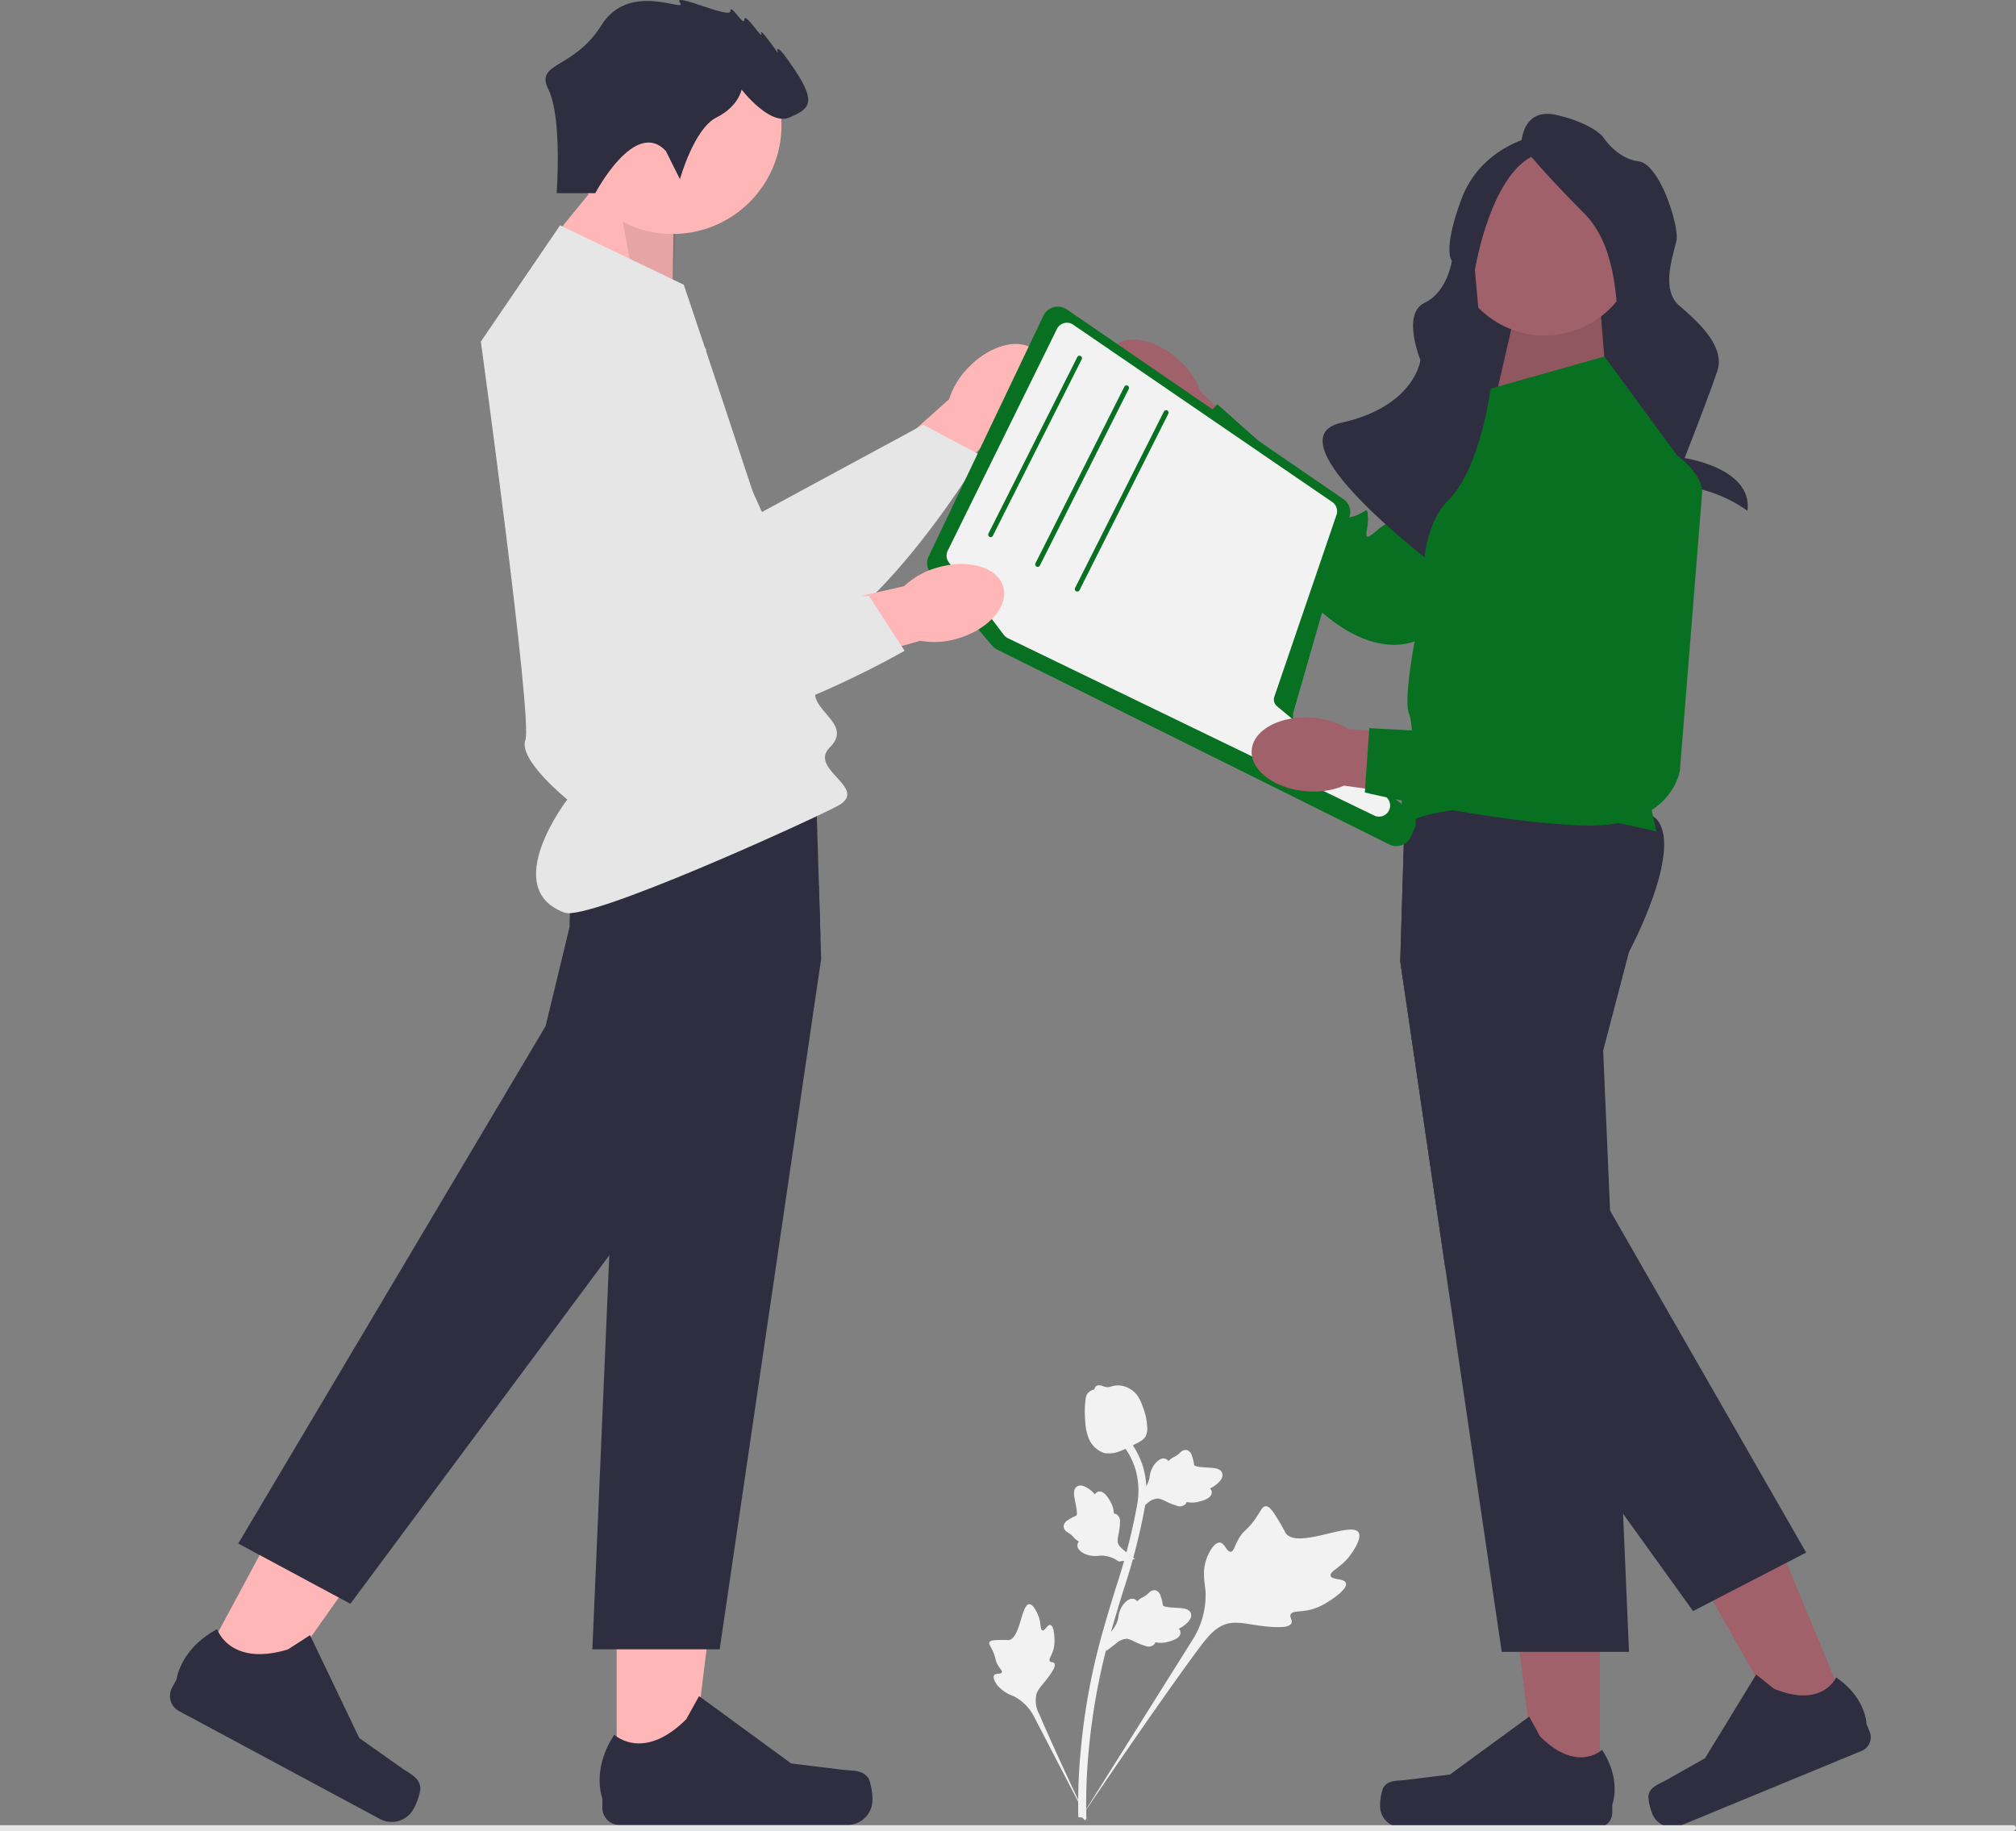 <svg xmlns="http://www.w3.org/2000/svg" width="347.04" height="315.249" viewBox="0 0 347.04 315.249">
  <rect x="0" y="0" width="347.04" height="315.249" fill="#808080" stroke="none"/>
  <g id="undraw_sharing_knowledge_03vp" transform="translate(0 0)">
    <path id="uuid-f8ba9176-caa4-4aaa-aa33-5402b823e72a-2182" d="M266.255,103.443c3.864-3.932,9.024-5.125,11.526-2.666s1.4,7.639-2.468,11.572a13.8,13.8,0,0,1-5.488,3.512l-16.581,16.453-7.555-7.945,17.148-15.376A13.8,13.8,0,0,1,266.255,103.443Z" transform="translate(-99.449 -40.274)" fill="#ffb6b6"/>
    <path id="Trazado_329" data-name="Trazado 329" d="M176.259,82.547l17.384,38.566,27.76-15.026,9.935,5.273s-22.693,37.939-38.231,33.62-43.13-43.479-38.158-55.565S176.259,82.547,176.259,82.547Z" transform="translate(-62.48 -32.959)" fill="#e6e6e6"/>
    <g id="Grupo_32" data-name="Grupo 32" transform="translate(190.199 57.683)">
      <path id="uuid-070545a9-7559-45f6-9b62-076b2f028fa8-2183" d="M323.707,111.119c-4.036-3.755-5.369-8.881-2.979-11.449s7.6-1.605,11.635,2.152a13.8,13.8,0,0,1,3.661,5.39l16.9,16.126-7.736,7.769-15.837-16.722a13.8,13.8,0,0,1-5.641-3.265Z" transform="translate(-319.541 -97.445)" fill="#a0616a"/>
      <path id="Trazado_330" data-name="Trazado 330" d="M416.882,113.07,384.265,147.8s-7.325,7.247-19.376-3.2-25.449-27.6-25.449-27.6l7.516-8.18,13.314,11.878s7.9,3.181,8.454,5.239-.987,2.909,1.483,2.25,2.518-2.131,2.673.1-1.354,4.839,1.5,2.313,3.7-.989,3.7-.989l20.847-27.614s13.471-10.652,17.343-1.1.608,12.184.608,12.184Z" transform="translate(-327.596 -96.91)" fill="#087021"/>
    </g>
    <g id="Grupo_33" data-name="Grupo 33" transform="translate(103.224 257.72)">
      <path id="Trazado_331" data-name="Trazado 331" d="M178.345,481.874h12.676l6.03-48.893H178.342Z" transform="translate(-175.412 -432.979)" fill="#ffb6b6"/>
      <path id="Trazado_332" data-name="Trazado 332" d="M219.782,504.915h0a10.884,10.884,0,0,1,.6,3.583h0a4.3,4.3,0,0,1-4.3,4.3H176.827a2.935,2.935,0,0,1-2.935-2.935v-1.634s-1.942-4.912,2.056-10.966c0,0,4.969,4.741,12.394-2.685l2.19-3.967,15.85,11.592,8.785,1.081c1.922.237,3.626-.037,4.615,1.628h0Z" transform="translate(-173.42 -456.308)" fill="#2f2e41"/>
    </g>
    <rect id="Rectángulo_452" data-name="Rectángulo 452" width="31.414" height="46.417" transform="translate(283.666 80.984) rotate(180)" fill="#2f2e41"/>
    <path id="Trazado_333" data-name="Trazado 333" d="M451.822,103.238l-1.1-13.295H436.094l-3.243,14.085Z" transform="translate(-175.207 -36.407)" fill="#a0616a"/>
    <path id="Trazado_334" data-name="Trazado 334" d="M451.822,103.238l-1.1-13.295H436.094l-3.243,14.085Z" transform="translate(-175.207 -36.407)" opacity="0.1"/>
    <path id="Trazado_335" data-name="Trazado 335" d="M179.67,71.371l.256-17.1L169.383,47.7,157.919,61.726Z" transform="translate(-63.921 -19.309)" fill="#ffb6b6"/>
    <path id="Trazado_336" data-name="Trazado 336" d="M187.466,71.371l.682-16.671-10.969-7,3.727,20.631Z" transform="translate(-71.718 -19.309)" opacity="0.1"/>
    <circle id="Elipse_103" data-name="Elipse 103" cx="15.989" cy="15.989" r="15.989" transform="translate(249.908 25.788)" fill="#a0616a"/>
    <path id="Trazado_337" data-name="Trazado 337" d="M439.941,38.284s0-6.564,6.1-5.157,7.971,3.751,7.971,3.751,2.344,3.751,6.1,4.22,7.033,11.253,6.564,13.6-2.813,8.44.469,11.253S475.105,72.98,473.7,77.2s-5.626,15-5.626,15,11.77,1.72,10.808,9.065a23.623,23.623,0,0,0-13.152-4.377c-7.5,0-6.564-13.61-6.564-13.61s-.469-8.427-1.875-10.771.469-15.472-6.564-22.505-10.784-11.722-10.784-11.722Z" transform="translate(-178.077 -13.329)" fill="#2f2e41"/>
    <path id="Trazado_338" data-name="Trazado 338" d="M418.57,39.563s-8.908,1.875-12.19,10.784-1.624,10.566-1.624,10.566-.726,5.364-4.708,7.245-.7,9.852-.7,9.852-.938,7.971-13.6,10.784,15.875,24.386,15.875,24.386S399.573,103,412.7,102.529s-2.571-24.519-2.571-24.519l-1.407-15.472s2.813-17.817,11.253-20.161-1.407-2.813-1.407-2.813Z" transform="translate(-154.831 -16.014)" fill="#2f2e41"/>
    <circle id="Elipse_104" data-name="Elipse 104" cx="18.751" cy="18.751" r="18.751" transform="translate(97.031 2.785)" fill="#ffb6b6"/>
    <path id="Trazado_339" data-name="Trazado 339" d="M206.582,258.112,189.115,376.972H167.2l2.914-67.849,1.534-35.675L167.2,256.467a75.847,75.847,0,0,1-3.736-8.35c-1.926-5.163-3.447-11.354-1.189-14.289.831-1.082,2.991-1.883,5.926-2.479a61.316,61.316,0,0,1,6.135-.873c12.96-1.282,31.394-.481,31.394-.481l.469,15.465.26,8.635Z" transform="translate(-65.229 -92.996)" fill="#2f2e41"/>
    <g id="Grupo_34" data-name="Grupo 34" transform="translate(29.259 244.605)">
      <path id="Trazado_340" data-name="Trazado 340" d="M57.094,454.018l11.167,6L96.714,419.8l-16.481-8.853Z" transform="translate(-52.369 -410.946)" fill="#ffb6b6"/>
      <path id="Trazado_341" data-name="Trazado 341" d="M92.275,498.724h0a10.884,10.884,0,0,1-1.165,3.442h0a4.3,4.3,0,0,1-5.826,1.754L50.7,485.34a2.935,2.935,0,0,1-1.2-3.975l.774-1.44s.614-5.246,7-8.687c0,0,2.134,6.528,12.189,3.5l3.806-2.458,8.476,17.713,7.227,5.111c1.581,1.118,3.212,1.684,3.295,3.619h0Z" transform="translate(-49.156 -435.351)" fill="#2f2e41"/>
    </g>
    <path id="Trazado_342" data-name="Trazado 342" d="M169.119,254.3l-9.27,18.587-27.074,36.442-44.571,60L68.9,358.952l52.912-89.09,4.124-17.066s0-1.845.187-4.477c.366-5.21,1.466-13.513,4.737-16.768a4.879,4.879,0,0,1,1.448-1.027c.984-.443,2.62-.337,4.686.153,8.631,2.062,24.739,10.919,31.862,14.983l.26,8.635Z" transform="translate(-27.889 -93.197)" fill="#2f2e41"/>
    <g id="Grupo_35" data-name="Grupo 35" transform="translate(237.564 266.066)">
      <path id="Trazado_343" data-name="Trazado 343" d="M451.784,489.04h-10.9L435.7,447h16.086Z" transform="translate(-413.924 -447)" fill="#a0616a"/>
      <path id="Trazado_344" data-name="Trazado 344" d="M399.635,508.852h0a9.358,9.358,0,0,0-.518,3.081h0a3.7,3.7,0,0,0,3.7,3.7h33.753a2.524,2.524,0,0,0,2.524-2.524V511.7s1.67-4.223-1.768-9.429c0,0-4.273,4.076-10.657-2.308l-1.883-3.411-13.628,9.967-7.554.93c-1.653.2-3.118-.032-3.968,1.4h0Z" transform="translate(-399.116 -467.059)" fill="#2f2e41"/>
    </g>
    <g id="Grupo_36" data-name="Grupo 36" transform="translate(283.735 256.4)">
      <path id="Trazado_345" data-name="Trazado 345" d="M513.839,469.624l-10.075,4.156L482.935,436.9l14.87-6.135Z" transform="translate(-479.215 -430.762)" fill="#a0616a"/>
      <path id="Trazado_346" data-name="Trazado 346" d="M476.7,505.343h0a9.359,9.359,0,0,0,.7,3.046h0a3.7,3.7,0,0,0,4.831,2.008l31.2-12.875a2.524,2.524,0,0,0,1.37-3.3l-.536-1.3s-.068-4.541-5.231-8.042c0,0-2.395,5.4-10.732,1.931l-3.041-2.435-8.8,14.411-6.628,3.741c-1.45.818-2.894,1.16-3.134,2.808h0Z" transform="translate(-476.686 -452.467)" fill="#2f2e41"/>
    </g>
    <path id="Trazado_347" data-name="Trazado 347" d="M444.342,257.183l-4.448,16.981,1.184,27.555,1.964,45.768.055,1.291.221,5.146,1.022,23.764H422.427L412.671,311.3l-7.711-52.473.809-26.72.043-1.4s39.194-1.7,43.454,3.834-4.925,22.639-4.925,22.639Z" transform="translate(-163.918 -93.286)" fill="#2f2e41"/>
    <path id="Trazado_348" data-name="Trazado 348" d="M474.832,360.9l-3.715,1.921-13.739,7.11-2.011,1.039-12.048-16.751L412.671,311.6l-7.711-52.473.809-26.72c3.468-1.1,6.241-1.555,7.647-.9,6.331,2.961,6.028,22.37,6.028,22.37l3.856,17.126,17.778,31.014L474.832,360.9Z" transform="translate(-163.918 -93.586)" fill="#2f2e41"/>
    <g id="Grupo_37" data-name="Grupo 37" transform="translate(170.296 238.509)">
      <path id="Trazado_349" data-name="Trazado 349" d="M358.075,448.914c-.282-.863-2.419-.483-2.625-1.255s1.846-1.414,3.419-3.581c.284-.391,2.071-2.854,1.386-3.89-1.3-1.964-10.341,2.927-12.511.182a36.276,36.276,0,0,0-2.091-3.56c-.564-.766-.927-1.135-1.359-1.124-.614.016-.834.784-1.8,2.175-1.447,2.087-1.969,1.825-2.923,3.534-.708,1.269-.792,2.08-1.3,2.128-.722.068-1.021-1.512-1.9-1.574-.9-.062-1.8,1.5-2.248,2.719-.838,2.289-.319,4.039-.2,5.782a14.287,14.287,0,0,1-2.228,8.229l-19.42,30.941c4.171-6.308,16.01-23.508,20.779-29.817,1.377-1.821,2.857-3.65,5.134-3.994,2.193-.331,4.861.754,8.585.69.435-.007,1.645-.043,1.94-.685.243-.53-.361-.992-.141-1.49.295-.669,1.622-.382,3.43-.826a9.872,9.872,0,0,0,2.886-1.276c.225-.134,3.57-2.161,3.195-3.309h0Z" transform="translate(-296.694 -414.864)" fill="#f2f2f2"/>
      <path id="Trazado_350" data-name="Trazado 350" d="M296.62,467.606c-.5-.111-.935,1.048-1.373.926s-.161-1.314-.771-2.712c-.11-.252-.8-1.84-1.509-1.8-1.339.071-1.547,5.92-3.52,6.193a20.652,20.652,0,0,0-2.351,0c-.539.056-.824.127-.944.343-.17.306.144.635.548,1.51.607,1.312.327,1.493.891,2.454.419.714.793.989.669,1.253-.175.374-1.037.065-1.322.48s.216,1.317.686,1.888a6.869,6.869,0,0,0,2.779,1.769,8.134,8.134,0,0,1,3.4,3.468l9.583,18.459c-1.892-3.867-6.919-14.64-8.639-18.8a4.853,4.853,0,0,1-.479-3.672c.47-1.172,1.772-2.168,2.816-4.014.122-.216.453-.82.224-1.15-.19-.272-.591-.109-.772-.361-.243-.338.28-.906.584-1.922a5.62,5.62,0,0,0,.207-1.785c0-.149-.03-2.376-.7-2.523h0Z" transform="translate(-286.104 -426.332)" fill="#f2f2f2"/>
      <path id="Trazado_351" data-name="Trazado 351" d="M319.832,470.47l.3-2.781.185-.175a5.143,5.143,0,0,0,1.59-2.544c.032-.14.057-.282.082-.426a4.348,4.348,0,0,1,.774-2.021c.308-.411,1.121-1.341,1.961-1.016a1.008,1.008,0,0,1,.486.387l.083-.083a3.059,3.059,0,0,1,.861-.606,3.575,3.575,0,0,0,.71-.456c.144-.115.259-.219.356-.306a1.305,1.305,0,0,1,1.187-.449,1.393,1.393,0,0,1,.859,1.017,6.7,6.7,0,0,1,.336,1.321,2.1,2.1,0,0,0,.05.256c.12.3,1.623.38,2.188.412,1.271.069,2.371.129,2.636,1,.19.623-.206,1.3-1.21,2.072a4.538,4.538,0,0,1-.9.529.93.93,0,0,1,.309.667h0c.018.694-.694,1.227-2.117,1.587a4.628,4.628,0,0,1-1.452.18,5.415,5.415,0,0,1-.769-.1.915.915,0,0,1-.2.378,1.375,1.375,0,0,1-1.523.25,11.225,11.225,0,0,1-1.907-.759,4.914,4.914,0,0,0-1.207-.465,2.808,2.808,0,0,0-1.915.816l-1.756,1.318Z" transform="translate(-299.756 -424.692)" fill="#f2f2f2"/>
      <path id="Trazado_352" data-name="Trazado 352" d="M319.884,442.377l-2.766.414-.216-.134a5.143,5.143,0,0,0-2.864-.893c-.144,0-.287.017-.433.029a4.349,4.349,0,0,1-2.151-.236c-.476-.193-1.582-.745-1.48-1.639a1.008,1.008,0,0,1,.252-.568l-.1-.059a3.058,3.058,0,0,1-.8-.679,3.577,3.577,0,0,0-.622-.571c-.148-.11-.277-.2-.386-.267a1.305,1.305,0,0,1-.735-1.035,1.393,1.393,0,0,1,.766-1.089,6.7,6.7,0,0,1,1.193-.66,2.106,2.106,0,0,0,.235-.113c.262-.192-.044-1.666-.156-2.221-.256-1.247-.477-2.326.3-2.8.554-.342,1.311-.131,2.311.644a4.537,4.537,0,0,1,.739.734.93.93,0,0,1,.567-.468h0c.667-.194,1.363.36,2.072,1.645a4.628,4.628,0,0,1,.542,1.359,5.412,5.412,0,0,1,.1.769.915.915,0,0,1,.416.1,1.375,1.375,0,0,1,.628,1.409,11.229,11.229,0,0,1-.251,2.037,4.913,4.913,0,0,0-.143,1.285c.074.63.6,1.1,1.275,1.645l1.72,1.365h0Z" transform="translate(-294.795 -412.439)" fill="#f2f2f2"/>
      <path id="Trazado_353" data-name="Trazado 353" d="M328.881,429.9l.3-2.781.185-.175a5.143,5.143,0,0,0,1.59-2.544c.032-.14.057-.282.082-.426a4.348,4.348,0,0,1,.774-2.021c.308-.411,1.121-1.341,1.961-1.016a1.008,1.008,0,0,1,.486.387l.083-.083a3.058,3.058,0,0,1,.861-.606,3.575,3.575,0,0,0,.71-.456c.144-.115.259-.219.356-.306a1.305,1.305,0,0,1,1.187-.449,1.393,1.393,0,0,1,.859,1.017,6.7,6.7,0,0,1,.336,1.321,2.1,2.1,0,0,0,.05.256c.12.3,1.623.38,2.188.412,1.271.069,2.371.129,2.636,1,.19.623-.206,1.3-1.21,2.072a4.539,4.539,0,0,1-.9.529.93.93,0,0,1,.309.667h0c.018.694-.694,1.227-2.117,1.587a4.627,4.627,0,0,1-1.452.18,5.41,5.41,0,0,1-.769-.1.914.914,0,0,1-.2.378,1.375,1.375,0,0,1-1.523.25,11.223,11.223,0,0,1-1.907-.759,4.914,4.914,0,0,0-1.207-.464,2.808,2.808,0,0,0-1.915.816l-1.756,1.318h0Z" transform="translate(-303.419 -408.271)" fill="#f2f2f2"/>
      <path id="Trazado_354" data-name="Trazado 354" d="M313,481.9l-.489-.483.009-.687-.009.687-.68-.072c0-.064,0-.213-.006-.447a97.21,97.21,0,0,1,.435-11.155,111.967,111.967,0,0,1,1.88-12.6c.871-4.193,1.774-7.313,2.5-9.82.548-1.891,1.1-3.685,1.64-5.432a105.821,105.821,0,0,0,3.642-14.108,13.492,13.492,0,0,0-.221-6.219,12.786,12.786,0,0,0-2.367-4.475l1.07-.864a14.183,14.183,0,0,1,2.617,4.957,14.776,14.776,0,0,1,.257,6.829,106.856,106.856,0,0,1-3.684,14.284c-.537,1.741-1.088,3.527-1.633,5.41-.719,2.484-1.615,5.577-2.474,9.716a110.6,110.6,0,0,0-1.858,12.447,95.675,95.675,0,0,0-.428,11c.014.673.017.814-.2,1.031h0Z" transform="translate(-296.506 -406.987)" fill="#f2f2f2"/>
      <path id="Trazado_355" data-name="Trazado 355" d="M317.177,412.389c-.055-.012-.11-.026-.166-.043a4.394,4.394,0,0,1-2.692-2.733,9.61,9.61,0,0,1-.525-2.923,17.169,17.169,0,0,1,0-2.909c.08-1,.188-1.4.459-1.714a2.1,2.1,0,0,1,1.138-.653.777.777,0,0,1,.141-.384c.353-.508.945-.3,1.266-.191a3.373,3.373,0,0,0,.59.17,1.727,1.727,0,0,0,.891-.094,3.823,3.823,0,0,1,1.221-.191,4.1,4.1,0,0,1,2.073.638c1.343.807,1.807,2.095,2.343,3.585a10.5,10.5,0,0,1,.543,2.77,3.074,3.074,0,0,1-.223,1.708c-.308.6-.78.884-1.95,1.473a18.431,18.431,0,0,1-2.339,1.085,5.165,5.165,0,0,1-2.77.405h0Z" transform="translate(-297.288 -400.705)" fill="#f2f2f2"/>
    </g>
    <path id="Trazado_356" data-name="Trazado 356" d="M347.04,528.449h0a.5.5,0,0,1-.5.5H0v-1H346.54A.5.5,0,0,1,347.04,528.449Z" transform="translate(0 -213.701)" fill="#e6e6e6"/>
    <path id="Trazado_357" data-name="Trazado 357" d="M152.7,65.185,174,75.41S196.578,142.3,196.578,145.7s6.39,5.538,2.556,9.373,7.137,7.081,1.225,10.144-42.788,19.815-46.888,18.3c-11.309-4.167.479-19.477.479-19.477s-8.5-6.842-7.217-10.25-7.668-68.59-7.668-68.59Z" transform="translate(-56.29 -26.385)" fill="#e6e6e6"/>
    <path id="Trazado_358" data-name="Trazado 358" d="M178.5,26.027l2.412,4.823s2.412-8.682,6.27-10.612,4.341-4.823,4.341-4.823,4.823,6.27,8.2,4.823,4.823-2.412.965-8.2-2.894-2.894-2.894-2.894-3.376-4.823-2.894-3.376-2.894-3.859-2.894-2.412S189.595.462,189.595,1.91,179.465-1.467,180.912.463,172.23-3.4,167.407,4.321s-11.512,6.29-9.132,11.1,1.415,17.837,1.415,17.837h6.652s6.853-13.023,12.159-7.235Z" transform="translate(-63.865 0)" fill="#2f2e41"/>
    <path id="Trazado_359" data-name="Trazado 359" d="M420.687,108.658l.39-.11,19.207-5.428,15.337,20.875L445.4,167.449l3.834,17.467s-31.1-8.094-43.454-1.278c0,0-.852-3.885,0-5.776s2.13-9.765.852-13.284,2.556-20.134,2.556-20.134-1.278-11.077,4.26-16.615,7.242-19.171,7.242-19.171Z" transform="translate(-164.095 -41.74)" fill="#087021"/>
    <path id="Trazado_360" data-name="Trazado 360" d="M347.684,181.286l-67.491-33.541a2.733,2.733,0,0,1-.872-.683L268.79,134.651a2.751,2.751,0,0,1-.385-2.959l19.746-41.428a2.747,2.747,0,0,1,4.033-1.083l47.6,32.649a2.743,2.743,0,0,1,1.086,3.024L331.2,158.483a2.334,2.334,0,0,0,.838,2.5l19.117,14.338a2.761,2.761,0,0,1,.846,3.349l-.6,1.31a2.742,2.742,0,0,1-3.717,1.309Z" transform="translate(-108.536 -35.903)" fill="#087021"/>
    <path id="Trazado_361" data-name="Trazado 361" d="M349.412,175.009l-18.788-15.631a1.5,1.5,0,0,1-.456-1.623l10.706-31.325a1.92,1.92,0,0,0-.728-2.2l-44.6-30.537a1.916,1.916,0,0,0-2.8.733l-18.8,38.184a1.881,1.881,0,0,0,.051,1.785,1.183,1.183,0,0,0,.141.217l9.458,12.482a1.974,1.974,0,0,0,.69.567L347.354,178.2a1.913,1.913,0,0,0,2.19-.371c.043-.047.085-.089.128-.141a1.913,1.913,0,0,0-.26-2.684Z" transform="translate(-110.802 -37.789)" fill="#f2f2f2"/>
    <path id="Trazado_362" data-name="Trazado 362" d="M286.216,134.132a.426.426,0,0,0,.381-.234l15.29-30.376a.426.426,0,1,0-.761-.383l-15.29,30.376a.426.426,0,0,0,.38.618Z" transform="translate(-115.681 -41.653)" fill="#087021"/>
    <path id="Trazado_363" data-name="Trazado 363" d="M299.815,142.72a.426.426,0,0,0,.381-.234l15.29-30.376a.426.426,0,1,0-.761-.383L299.435,142.1a.426.426,0,0,0,.38.618Z" transform="translate(-121.185 -45.129)" fill="#087021"/>
    <path id="Trazado_364" data-name="Trazado 364" d="M311.267,149.878a.426.426,0,0,0,.381-.234l15.29-30.376a.426.426,0,1,0-.761-.383l-15.29,30.376a.426.426,0,0,0,.38.618Z" transform="translate(-125.821 -48.026)" fill="#087021"/>
    <path id="uuid-03f01c0a-1974-4ec8-8b69-52a915a70377-2184" d="M251.879,163.776c5.286-1.562,10.378-.1,11.371,3.264s-2.487,7.357-7.775,8.919a13.8,13.8,0,0,1-6.5.407L226.49,182.7l-2.748-10.614,22.456-5.118a13.8,13.8,0,0,1,5.682-3.193Z" transform="translate(-90.565 -66.039)" fill="#ffb6b6"/>
    <path id="Trazado_365" data-name="Trazado 365" d="M185.531,96.176l-3.524,42.156,31.564.339L219.7,148.1s-38.258,22.152-49.745,10.833-16.6-58.95-6.386-67.1S185.531,96.176,185.531,96.176Z" transform="translate(-63.982 -36.054)" fill="#e6e6e6"/>
    <g id="Grupo_38" data-name="Grupo 38" transform="translate(215.461 74.953)">
      <path id="uuid-7eb47ac4-3db4-4d62-bd0a-b38893e38622-2185" d="M371.469,220.238c-5.5-.414-9.739-3.586-9.475-7.084s4.934-6,10.432-5.583a13.8,13.8,0,0,1,6.224,1.925l23.268,2.048-1.194,10.9-22.811-3.176a13.8,13.8,0,0,1-6.445.971Z" transform="translate(-361.982 -158.955)" fill="#a0616a"/>
      <path id="Trazado_366" data-name="Trazado 366" d="M452.768,136.01l-3.8,47.49s-1.2,10.234-17.136,9.593-37.11-5.673-37.11-5.673l.765-11.083,17.816.968s8.161-2.45,9.875-1.185,1.045,2.889,2.563.832.637-3.236,2.151-1.59,1.963,4.625,2.615.871,2.276-3.085,2.276-3.085l-.953-34.587s3.873-16.731,12.86-11.689,8.081,9.139,8.081,9.139Z" transform="translate(-375.234 -125.924)" fill="#087021"/>
    </g>
  </g>
</svg>
